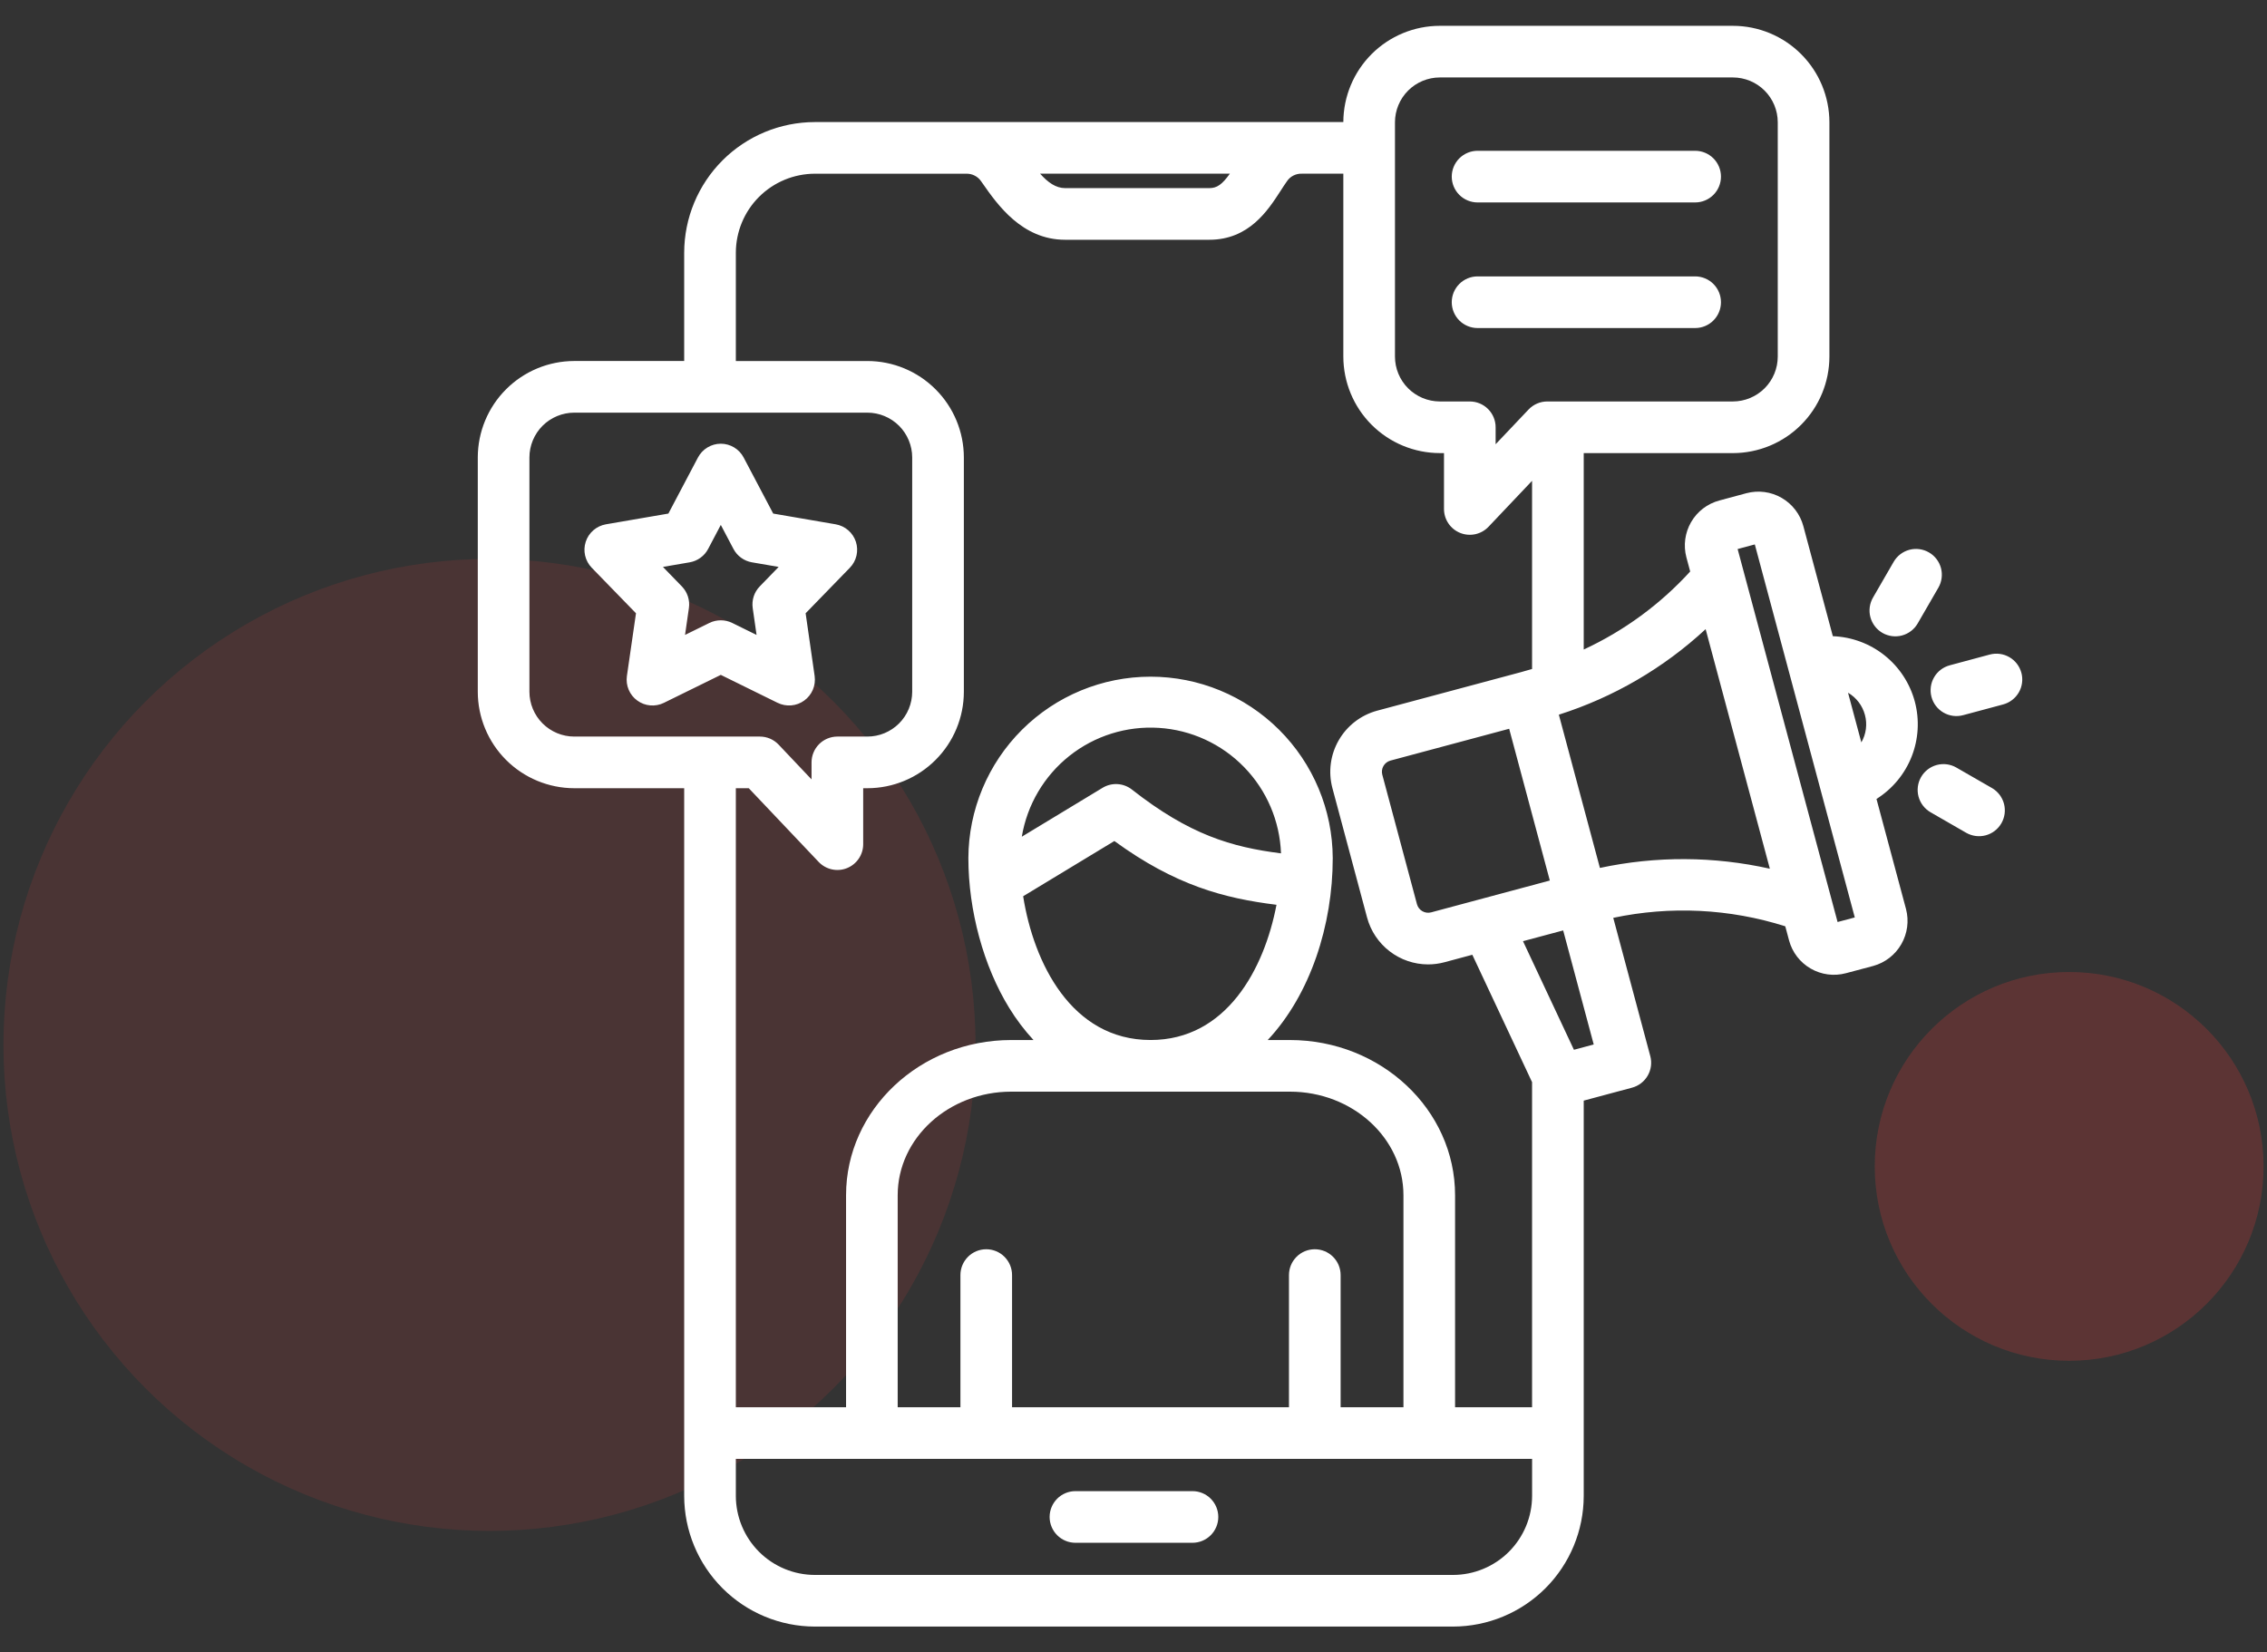 <svg width="107" height="78" viewBox="0 0 107 78" fill="none" xmlns="http://www.w3.org/2000/svg">
<rect x="0" y="0" width="107" height="78" fill="#333333" stroke="none"/>
<circle cx="23.103" cy="49.324" r="22.941" fill="#F93C3C" fill-opacity="0.12"/>
<circle cx="97.662" cy="55.059" r="9.176" fill="#F93C3C" fill-opacity="0.21"/>
<path d="M57.502 71.607C57.502 71.93 57.374 72.24 57.145 72.469C56.917 72.697 56.607 72.826 56.283 72.826H50.76C50.437 72.826 50.127 72.697 49.898 72.469C49.67 72.24 49.541 71.93 49.541 71.607C49.541 71.284 49.67 70.974 49.898 70.745C50.127 70.516 50.437 70.388 50.76 70.388H56.283C56.607 70.388 56.917 70.516 57.145 70.745C57.374 70.974 57.502 71.284 57.502 71.607ZM89.962 42.91C90.109 43.471 90.029 44.067 89.74 44.57C89.451 45.073 88.976 45.442 88.417 45.596L87.125 45.94C86.564 46.09 85.966 46.012 85.463 45.721C84.96 45.431 84.593 44.954 84.442 44.393L84.263 43.725C81.637 42.893 78.84 42.755 76.144 43.326L77.891 49.85C77.933 50.005 77.944 50.166 77.923 50.325C77.902 50.484 77.85 50.637 77.77 50.775C77.69 50.914 77.583 51.036 77.456 51.133C77.329 51.23 77.184 51.302 77.029 51.343L74.75 51.954V70.614C74.748 72.249 74.098 73.817 72.942 74.973C71.785 76.129 70.218 76.779 68.582 76.781H38.461C36.826 76.779 35.258 76.129 34.102 74.973C32.946 73.817 32.295 72.249 32.293 70.614V37.207H27.103C25.896 37.205 24.739 36.725 23.886 35.872C23.032 35.018 22.552 33.861 22.551 32.654V21.594C22.552 20.387 23.032 19.23 23.886 18.376C24.739 17.523 25.896 17.043 27.103 17.041H32.293V11.93C32.295 10.294 32.946 8.727 34.102 7.57C35.258 6.414 36.826 5.764 38.461 5.762H63.404C63.408 4.556 63.889 3.402 64.742 2.55C65.595 1.699 66.751 1.22 67.956 1.219H81.793C83 1.22 84.157 1.7 85.01 2.554C85.864 3.407 86.344 4.564 86.346 5.771V16.831C86.345 18.039 85.865 19.197 85.011 20.052C84.158 20.906 83.001 21.387 81.793 21.389H74.75V30.66C76.654 29.779 78.362 28.526 79.775 26.977L79.596 26.309C79.447 25.748 79.527 25.149 79.818 24.646C80.109 24.143 80.588 23.776 81.15 23.626L82.43 23.281C82.992 23.132 83.591 23.211 84.094 23.503C84.598 23.794 84.965 24.273 85.116 24.835L86.508 30.031C87.398 30.064 88.253 30.381 88.949 30.936C89.645 31.491 90.145 32.254 90.376 33.113C90.606 33.973 90.554 34.883 90.229 35.711C89.903 36.539 89.321 37.241 88.568 37.714L89.962 42.91ZM87.225 32.7L87.853 35.044C87.966 34.85 88.039 34.634 88.068 34.411C88.097 34.188 88.082 33.962 88.022 33.745C87.905 33.305 87.618 32.929 87.225 32.7ZM73.15 41.565L71.231 34.401L65.624 35.904C65.486 35.943 65.368 36.035 65.297 36.159C65.225 36.284 65.206 36.432 65.243 36.571L66.879 42.681C66.917 42.821 67.008 42.94 67.133 43.012C67.258 43.084 67.407 43.104 67.546 43.068L73.15 41.565ZM65.841 16.831C65.841 17.392 66.064 17.931 66.46 18.328C66.857 18.725 67.395 18.949 67.956 18.951H69.373C69.696 18.951 70.006 19.079 70.235 19.308C70.463 19.536 70.592 19.846 70.592 20.169V20.97L72.147 19.33C72.26 19.21 72.398 19.115 72.55 19.049C72.702 18.984 72.865 18.951 73.031 18.951H81.793C82.354 18.949 82.892 18.725 83.289 18.328C83.685 17.931 83.908 17.392 83.908 16.831V5.771C83.907 5.21 83.684 4.673 83.287 4.276C82.891 3.88 82.353 3.657 81.793 3.656H67.956C67.396 3.657 66.858 3.88 66.462 4.276C66.065 4.673 65.842 5.211 65.841 5.771V16.831ZM49.092 8.199C49.464 8.615 49.837 8.88 50.272 8.88H57.078C57.445 8.88 57.683 8.706 58.048 8.199H49.092ZM27.103 34.769H35.866C36.031 34.769 36.195 34.803 36.347 34.868C36.499 34.934 36.636 35.03 36.75 35.15L38.304 36.791V35.988C38.304 35.665 38.433 35.355 38.661 35.126C38.89 34.898 39.2 34.769 39.523 34.769H40.94C41.501 34.769 42.038 34.546 42.435 34.149C42.831 33.753 43.054 33.215 43.055 32.654V21.594C43.054 21.033 42.831 20.496 42.435 20.099C42.038 19.703 41.501 19.48 40.94 19.479H27.103C26.543 19.48 26.005 19.703 25.608 20.099C25.212 20.496 24.989 21.033 24.988 21.594V32.654C24.989 33.215 25.212 33.752 25.609 34.149C26.005 34.545 26.543 34.769 27.103 34.769ZM34.731 37.207V66.428H39.933V56.419C39.933 52.38 43.43 49.094 47.728 49.094H48.78C48.349 48.627 47.965 48.119 47.633 47.577C46.426 45.619 45.706 42.976 45.706 40.505C45.715 38.231 46.626 36.053 48.237 34.448C49.849 32.843 52.031 31.942 54.305 31.942C56.58 31.942 58.761 32.843 60.373 34.448C61.984 36.053 62.895 38.231 62.904 40.505C62.904 43.666 61.85 46.942 59.835 49.094H60.882C65.181 49.094 68.678 52.38 68.678 56.419V66.428H72.312V51.082L69.492 45.069L68.177 45.422C67.924 45.49 67.663 45.524 67.402 45.524C66.745 45.523 66.108 45.305 65.588 44.904C65.068 44.504 64.694 43.944 64.524 43.31L62.888 37.201C62.685 36.438 62.793 35.627 63.187 34.943C63.58 34.259 64.228 33.759 64.989 33.55L71.778 31.731C71.958 31.683 72.136 31.631 72.312 31.579V22.697L70.258 24.864C70.09 25.041 69.873 25.164 69.635 25.216C69.397 25.268 69.149 25.248 68.923 25.158C68.696 25.068 68.502 24.912 68.365 24.71C68.228 24.508 68.155 24.27 68.155 24.026V21.388H67.957C66.749 21.386 65.592 20.905 64.738 20.051C63.885 19.197 63.405 18.038 63.404 16.831V8.199H61.444C61.305 8.194 61.166 8.225 61.042 8.289C60.918 8.353 60.813 8.448 60.737 8.565C60.638 8.705 60.539 8.857 60.436 9.018C59.844 9.934 58.95 11.318 57.078 11.318H50.272C48.237 11.318 47.075 9.654 46.38 8.66L46.311 8.562C46.234 8.446 46.128 8.353 46.004 8.29C45.88 8.226 45.743 8.196 45.604 8.2H38.461C37.472 8.202 36.525 8.595 35.825 9.294C35.126 9.993 34.733 10.941 34.731 11.93V17.042H40.941C42.148 17.043 43.305 17.523 44.158 18.377C45.012 19.23 45.492 20.387 45.493 21.594V32.654C45.492 33.861 45.012 35.019 44.158 35.872C43.305 36.726 42.148 37.206 40.941 37.207H40.742V39.849C40.742 40.092 40.669 40.331 40.532 40.532C40.395 40.734 40.201 40.89 39.975 40.98C39.748 41.071 39.5 41.091 39.262 41.038C39.024 40.986 38.807 40.863 38.639 40.686L35.341 37.207H34.731ZM63.276 60.189V66.428H66.241V56.419C66.241 53.724 63.837 51.531 60.883 51.531H47.728C44.774 51.531 42.37 53.724 42.37 56.419V66.428H45.331V60.189C45.331 59.865 45.459 59.556 45.688 59.327C45.916 59.098 46.226 58.97 46.55 58.97C46.873 58.97 47.183 59.098 47.411 59.327C47.64 59.556 47.768 59.865 47.768 60.189V66.428H60.838V60.189C60.838 59.865 60.967 59.556 61.195 59.327C61.424 59.098 61.734 58.97 62.057 58.97C62.38 58.97 62.69 59.098 62.919 59.327C63.148 59.556 63.276 59.865 63.276 60.189ZM54.306 49.093C57.882 49.093 59.669 45.749 60.249 42.71C57.778 42.404 55.473 41.795 52.597 39.7L48.292 42.307C48.786 45.445 50.57 49.093 54.306 49.093ZM52.042 37.187C52.254 37.059 52.5 36.998 52.747 37.013C52.994 37.028 53.231 37.118 53.426 37.271C56.138 39.4 58.116 39.985 60.462 40.282C60.406 38.756 59.786 37.305 58.721 36.211C57.657 35.117 56.224 34.456 54.7 34.359C53.176 34.261 51.671 34.732 50.475 35.681C49.279 36.631 48.479 37.99 48.228 39.496L52.042 37.187ZM72.313 70.614V68.865H34.731V70.614C34.733 71.602 35.126 72.55 35.825 73.25C36.524 73.949 37.472 74.343 38.461 74.344H68.582C69.571 74.343 70.519 73.949 71.219 73.25C71.918 72.551 72.312 71.603 72.313 70.614V70.614ZM75.222 49.304L73.78 43.92L71.884 44.428L74.288 49.554L75.222 49.304ZM83.535 41.008L80.504 29.699C78.52 31.538 76.154 32.916 73.576 33.736L75.514 40.97C78.159 40.403 80.895 40.416 83.535 41.007V41.008ZM87.544 43.307L82.825 25.699L82.014 25.917L86.732 43.523L87.544 43.307ZM95.407 31.76C95.323 31.448 95.119 31.181 94.839 31.02C94.559 30.858 94.226 30.815 93.914 30.898L92.031 31.404C91.876 31.445 91.73 31.516 91.602 31.613C91.475 31.71 91.367 31.832 91.287 31.971C91.206 32.11 91.154 32.263 91.133 32.422C91.112 32.582 91.122 32.743 91.164 32.898C91.205 33.054 91.277 33.199 91.375 33.326C91.473 33.453 91.595 33.56 91.735 33.64C91.874 33.72 92.028 33.771 92.187 33.792C92.346 33.812 92.508 33.8 92.663 33.758L94.546 33.253C94.7 33.211 94.845 33.14 94.972 33.042C95.099 32.945 95.206 32.823 95.286 32.684C95.366 32.546 95.418 32.393 95.438 32.234C95.459 32.075 95.449 31.914 95.407 31.759V31.76ZM94.026 37.203L92.338 36.232C92.057 36.07 91.725 36.027 91.412 36.111C91.1 36.195 90.835 36.4 90.673 36.68C90.512 36.96 90.469 37.293 90.553 37.605C90.637 37.917 90.842 38.183 91.122 38.344L92.81 39.316C93.09 39.473 93.421 39.514 93.731 39.429C94.04 39.344 94.304 39.14 94.464 38.861C94.624 38.583 94.668 38.253 94.586 37.942C94.504 37.632 94.303 37.366 94.026 37.203ZM88.848 29.875C89.128 30.036 89.461 30.08 89.773 29.997C90.085 29.913 90.352 29.709 90.513 29.429L91.489 27.741C91.57 27.602 91.621 27.449 91.642 27.291C91.663 27.132 91.653 26.971 91.612 26.816C91.57 26.661 91.499 26.516 91.401 26.389C91.304 26.262 91.183 26.156 91.044 26.076C90.764 25.914 90.431 25.87 90.119 25.953C89.807 26.037 89.541 26.241 89.379 26.521L88.403 28.209C88.323 28.348 88.271 28.501 88.25 28.66C88.229 28.818 88.239 28.98 88.281 29.134C88.322 29.289 88.394 29.434 88.491 29.561C88.588 29.688 88.71 29.794 88.848 29.875ZM36.705 33.178L34.021 31.857L31.333 33.178C31.134 33.276 30.912 33.317 30.691 33.298C30.47 33.279 30.258 33.2 30.079 33.069C29.899 32.939 29.759 32.762 29.673 32.558C29.586 32.353 29.558 32.129 29.589 31.91L30.018 28.949L27.93 26.801C27.776 26.642 27.668 26.443 27.617 26.227C27.567 26.011 27.577 25.785 27.646 25.574C27.714 25.363 27.839 25.175 28.007 25.03C28.175 24.885 28.379 24.788 28.598 24.75L31.547 24.243L32.943 21.596C33.047 21.4 33.202 21.235 33.392 21.121C33.582 21.006 33.799 20.945 34.021 20.945C34.243 20.945 34.461 21.006 34.651 21.121C34.841 21.235 34.996 21.4 35.099 21.596L36.495 24.243L39.444 24.75C39.663 24.788 39.867 24.885 40.035 25.03C40.203 25.175 40.328 25.363 40.397 25.574C40.465 25.785 40.475 26.011 40.425 26.227C40.375 26.443 40.267 26.642 40.112 26.801L38.025 28.949L38.45 31.91C38.481 32.13 38.452 32.354 38.366 32.558C38.279 32.762 38.139 32.939 37.959 33.069C37.78 33.2 37.568 33.279 37.347 33.297C37.126 33.316 36.904 33.275 36.705 33.177V33.178ZM35.859 27.681L36.752 26.761L35.49 26.544C35.306 26.513 35.132 26.439 34.98 26.329C34.829 26.22 34.706 26.077 34.618 25.911L34.021 24.778L33.424 25.911C33.337 26.077 33.213 26.22 33.061 26.329C32.91 26.439 32.736 26.513 32.552 26.544L31.29 26.761L32.183 27.681C32.313 27.815 32.411 27.977 32.468 28.154C32.526 28.332 32.542 28.52 32.515 28.705L32.333 29.971L33.484 29.405C33.651 29.323 33.835 29.281 34.022 29.281C34.208 29.281 34.392 29.323 34.559 29.405L35.709 29.971L35.527 28.703C35.501 28.518 35.517 28.331 35.574 28.153C35.632 27.976 35.729 27.814 35.859 27.681ZM69.74 15.485H80.009C80.333 15.485 80.643 15.356 80.871 15.128C81.1 14.899 81.228 14.589 81.228 14.266C81.228 13.943 81.1 13.633 80.871 13.404C80.643 13.176 80.333 13.047 80.009 13.047H69.74C69.417 13.047 69.107 13.176 68.878 13.404C68.65 13.633 68.521 13.943 68.521 14.266C68.521 14.589 68.65 14.899 68.878 15.128C69.107 15.356 69.417 15.485 69.74 15.485ZM69.74 9.556H80.009C80.333 9.556 80.643 9.427 80.871 9.199C81.1 8.97 81.228 8.66 81.228 8.337C81.228 8.014 81.1 7.704 80.871 7.475C80.643 7.247 80.333 7.118 80.009 7.118H69.74C69.417 7.118 69.107 7.247 68.878 7.475C68.65 7.704 68.521 8.014 68.521 8.337C68.521 8.66 68.65 8.97 68.878 9.199C69.107 9.427 69.417 9.556 69.74 9.556Z" fill="white"/>
</svg>
